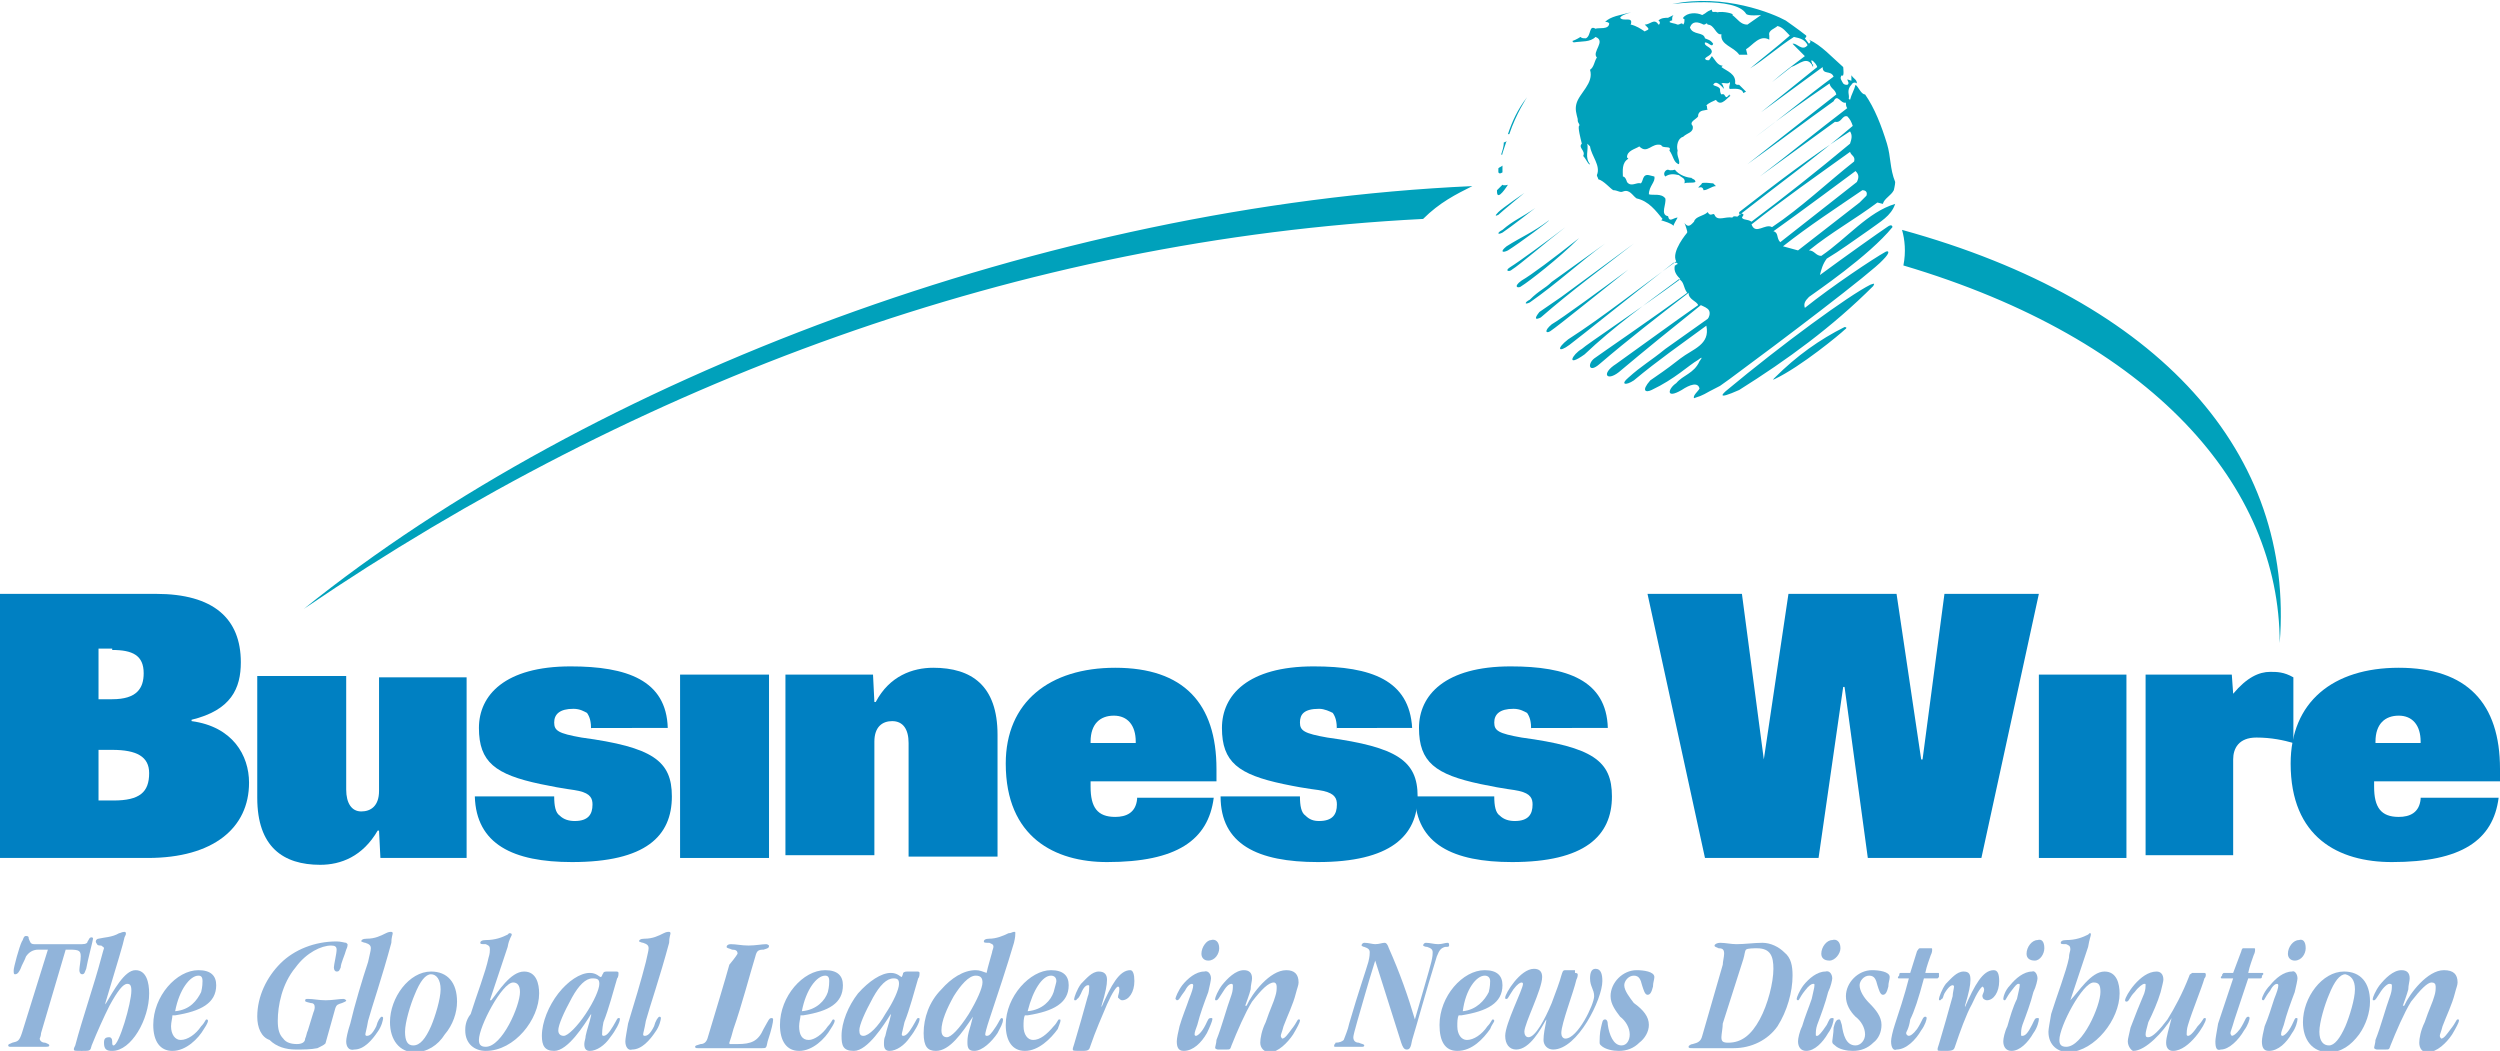 <?xml version="1.0" encoding="utf-8"?>
<!-- Generator: Adobe Illustrator 23.1.1, SVG Export Plug-In . SVG Version: 6.00 Build 0)  -->
<svg version="1.1" id="Layer_1" xmlns="http://www.w3.org/2000/svg" xmlns:xlink="http://www.w3.org/1999/xlink" x="0px" y="0px"
	 viewBox="0 0 182.7 76.8" style="enable-background:new 0 0 182.7 76.8;" xml:space="preserve">
<style type="text/css">
	.st0{fill-rule:evenodd;clip-rule:evenodd;fill:#0080C2;}
	.st1{fill-rule:evenodd;clip-rule:evenodd;fill:#00A1BB;}
	.st2{fill-rule:evenodd;clip-rule:evenodd;fill:#91B4DA;}
</style>
<g>
	<path class="st0" d="M8.2,47.5c1.5,0,2.3,0.4,2.3,1.7c0,1.1-0.5,1.9-2.3,1.9h-1v-3.7H8.2L8.2,47.5z M0,62.7h10.8
		c4.8,0,7.4-2.2,7.4-5.5c0-2-1.2-4.1-4.2-4.5v-0.1c2.9-0.7,3.6-2.3,3.6-4.2c0-3.2-2-5-6.2-5H0V62.7L0,62.7z M7.2,54.8h1
		c1.8,0,2.7,0.5,2.7,1.7c0,1.4-0.7,2-2.6,2H7.2V54.8L7.2,54.8z"/>
	<path class="st0" d="M34.1,62.7h-6.3l-0.1-2h-0.1c-1.1,1.9-2.7,2.5-4.2,2.5c-2.7,0-4.6-1.3-4.6-4.9v-8.9h6.5v8.3
		c0,1,0.4,1.6,1.1,1.6c0.7,0,1.3-0.4,1.3-1.5v-8.3h6.4V62.7L34.1,62.7z"/>
	<path class="st0" d="M43.2,53.4c0-0.7-0.1-1-0.3-1.3c-0.2-0.1-0.5-0.3-1-0.3c-1,0-1.4,0.4-1.4,1c0,0.6,0.3,0.8,2,1.1
		c5.2,0.7,6.6,1.7,6.6,4.3c0,2.9-1.9,4.8-7.3,4.8c-4.3,0-7-1.3-7.1-4.8h5.8c0,0.7,0.1,1.2,0.4,1.4c0.3,0.3,0.7,0.4,1.1,0.4
		c1,0,1.3-0.5,1.3-1.2c0-0.4-0.1-0.8-1-1c-0.4-0.1-0.9-0.1-2.8-0.5c-3.3-0.7-4.5-1.6-4.5-4.1c0-2.4,1.9-4.5,6.7-4.5
		c4.1,0,7,1,7.1,4.5H43.2L43.2,53.4z"/>
	<polygon class="st0" points="49.7,49.3 56.2,49.3 56.2,62.7 49.7,62.7 49.7,49.3 	"/>
	<path class="st0" d="M57.5,49.3h6.3l0.1,2h0.1c1-1.9,2.7-2.5,4.2-2.5c2.8,0,4.7,1.3,4.7,4.9v8.9h-6.5v-8.3c0-1-0.4-1.6-1.2-1.6
		c-0.7,0-1.3,0.4-1.3,1.5v8.3h-6.5V49.3L57.5,49.3z"/>
	<path class="st0" d="M79.7,54.3v-0.1c0-1.3,0.7-1.9,1.7-1.9c1,0,1.6,0.7,1.6,1.9v0.1H79.7L79.7,54.3z M83.1,58.4
		c-0.1,1-0.8,1.3-1.6,1.3c-1.3,0-1.8-0.7-1.8-2.2v-0.4h9.2v-0.9c0-4.8-2.4-7.4-7.4-7.4c-4.8,0-8,2.5-8,7c0,5.4,3.6,7.2,7.4,7.2
		c5.1,0,7.4-1.6,7.8-4.7H83.1L83.1,58.4z"/>
	<path class="st0" d="M97.7,53.4c0-0.7-0.1-1-0.3-1.3c-0.2-0.1-0.6-0.3-1-0.3c-1.1,0-1.4,0.4-1.4,1c0,0.6,0.3,0.8,2,1.1
		c5.1,0.7,6.6,1.7,6.6,4.3c0,2.9-2,4.8-7.3,4.8c-4.4,0-7.1-1.3-7.1-4.8H95c0,0.7,0.1,1.2,0.4,1.4c0.3,0.3,0.6,0.4,1,0.4
		c1,0,1.3-0.5,1.3-1.2c0-0.4-0.1-0.8-1-1c-0.4-0.1-1-0.1-2.9-0.5c-3.3-0.7-4.5-1.6-4.5-4.1c0-2.4,1.9-4.5,6.7-4.5c4.2,0,7,1,7.2,4.5
		H97.7L97.7,53.4z"/>
	<path class="st0" d="M111.9,53.4c0-0.7-0.1-1-0.3-1.3c-0.2-0.1-0.5-0.3-1-0.3c-1,0-1.4,0.4-1.4,1c0,0.6,0.3,0.8,2,1.1
		c5.2,0.7,6.6,1.7,6.6,4.3c0,2.9-2,4.8-7.3,4.8c-4.3,0-7-1.3-7.1-4.8h5.8c0,0.7,0.1,1.2,0.4,1.4c0.3,0.3,0.7,0.4,1.1,0.4
		c1,0,1.3-0.5,1.3-1.2c0-0.4-0.1-0.8-1-1c-0.4-0.1-0.9-0.1-2.8-0.5c-3.3-0.7-4.5-1.6-4.5-4.1c0-2.4,1.9-4.5,6.7-4.5
		c4.1,0,7,1,7.1,4.5H111.9L111.9,53.4z"/>
	<polygon class="st0" points="120.4,43.4 127.3,43.4 128.9,55.5 128.9,55.5 130.7,43.4 138.6,43.4 140.4,55.5 140.5,55.5 
		142.1,43.4 149,43.4 144.8,62.7 136.5,62.7 134.8,50.2 134.7,50.2 132.9,62.7 124.6,62.7 120.4,43.4 	"/>
	<polygon class="st0" points="149,49.3 155.4,49.3 155.4,62.7 149,62.7 149,49.3 	"/>
	<path class="st0" d="M156.8,49.3h6.3l0.1,1.4c1-1.2,1.9-1.6,2.7-1.6c0.5,0,1,0,1.7,0.4v4.8c-0.7-0.2-1.6-0.4-2.7-0.4
		c-1.3,0-1.7,0.8-1.7,1.6v7h-6.4V49.3L156.8,49.3z"/>
	<path class="st0" d="M173.6,54.3v-0.1c0-1.3,0.7-1.9,1.7-1.9c1,0,1.6,0.7,1.6,1.9v0.1H173.6L173.6,54.3z M176.9,58.4
		c-0.1,1-0.8,1.3-1.6,1.3c-1.3,0-1.8-0.7-1.8-2.2v-0.4h9.2v-0.9c0-4.8-2.4-7.4-7.4-7.4c-4.8,0-7.9,2.5-7.9,7c0,5.4,3.5,7.2,7.4,7.2
		c5.1,0,7.4-1.6,7.8-4.7H176.9L176.9,58.4z"/>
	<path class="st1" d="M134.8,24.1c-0.3,0.3-3.2,2.7-5.1,3.6c-0.2,0.1-0.1,0,0-0.1c1.6-1.6,3.3-2.8,5.1-3.7
		C134.8,23.9,135.1,23.9,134.8,24.1L134.8,24.1z M107.6,13.6c-31.1,1.4-64.4,14-85.4,30.9C46.6,27.9,74.5,17.5,104,16
		C105.2,14.8,106.4,14.2,107.6,13.6L107.6,13.6z M166.6,47c0-11.5-9.3-22.2-27.5-27.6c0.2-1,0.1-1.9-0.1-2.6
		C157.9,22,167.7,33.2,166.6,47L166.6,47z M122.4,12.4c0.3,0.4,0.9,0.6,1.3,0.6h-0.1c0.1,0.1,0.3,0.1,0.3,0.3
		c-0.2,0.1-0.6,0-0.8,0.1c0.1-0.4-0.2-0.4-0.4-0.6c-0.4-0.1-0.7-0.1-1,0.1c-0.2-0.2,0-0.5,0.2-0.5C122.1,12.5,122.4,12.4,122.4,12.4
		L122.4,12.4z M125.2,13.4L125.2,13.4l0.2,0.2c-0.3,0-0.6,0.3-0.9,0.3c0,0.1,0-0.3-0.3-0.2h-0.1l0.3-0.3h-0.1
		C124.6,13.3,125,13.4,125.2,13.4L125.2,13.4z M109.5,15.5c0.3-0.3,1.9-1.4,1.9-1.4s-1.7,1.4-1.9,1.6
		C109.3,15.8,109.2,15.8,109.5,15.5L109.5,15.5z M109.8,17c-0.4,0.2-0.4,0,0-0.2c0.8-0.7,1.4-0.9,2.4-1.6
		C112.2,15.2,110.4,16.6,109.8,17L109.8,17z M110.2,18.3c-0.4,0.2-0.6,0.1-0.1-0.3c1.1-0.7,1.9-1,3.1-1.9
		C113.3,16.1,111,17.8,110.2,18.3L110.2,18.3z M111.2,20.9c-0.2,0.2-0.7,0.1,0-0.4c0.7-0.4,2.3-1.6,4.2-3.1
		C113.9,18.9,111.7,20.6,111.2,20.9L111.2,20.9z M110.5,19.7c-0.2,0.2-0.6,0.1-0.1-0.2c0.5-0.3,2.7-1.9,4-2.9
		C113.1,17.6,111,19.4,110.5,19.7L110.5,19.7z M111.8,22.1c-0.4,0.2-0.4,0,0-0.2c0.7-0.7,1.1-0.8,1.6-1.3l3.9-2.8
		C115.4,19.2,113.8,20.7,111.8,22.1L111.8,22.1z M112.6,23.2c-0.4,0.2-0.5,0.1-0.1-0.4c0.6-0.4,1-0.7,1.6-1.1l5.3-3.9
		C117.1,19.6,114.9,21.2,112.6,23.2L112.6,23.2z M136.9,20.9c-3,3-6.3,5.4-9.8,7.6c-1.8,0.8-1.1,0.2-1,0.1c4.2-3.5,9-7,10.6-7.8
		C137,20.7,137,20.7,136.9,20.9L136.9,20.9z M117,13.1L117,13.1C117,13.2,117,13.2,117,13.1L117,13.1z M126.3,6.9L126.3,6.9
		C126.3,6.8,126.3,6.8,126.3,6.9L126.3,6.9z M119,11.6L119,11.6C119,11.6,119,11.6,119,11.6L119,11.6L119,11.6z M113.4,23.7
		c0.7-0.4,3.7-2.6,5.6-4c-1.9,1.5-5.1,4.1-5.7,4.5C113,24.4,112.8,24.2,113.4,23.7L113.4,23.7z M117.3,1.7L117.3,1.7L117.3,1.7
		L117.3,1.7L117.3,1.7z M133.5,18.9c-0.3,0.4-0.4,0.8-0.5,1.2c1.9-1.4,4.3-3.1,4.9-3.5c0.4-0.3,0.4,0,0.4,0
		c-1.7,2.1-5.7,4.8-6.1,5.1c-0.3,0.3-0.4,0.5-0.3,0.8c2-1.6,5-3.6,5.9-4.1c0.2-0.1,0.4,0-0.2,0.6c-0.8,0.9-7.4,5.9-11.2,8.7
		l-0.7,0.5c-1.4,0.7-1,0.6-1.9,0.9c-0.1-0.2,0.3-0.5,0.4-0.7c-0.1-0.5-0.7-0.3-1.3,0.1c-1.2,0.7-1-0.1-0.4-0.5
		c0.5-0.6,1.3-0.7,1.7-1.6c0,0,0.4-0.5-0.1-0.1c-0.7,0.4-1.7,1.4-3.4,2.2c-0.4,0.2-0.8,0.1-0.1-0.7c1.6-1.1,1.4-1,2.2-1.6
		c0.9-0.7,2.2-1,1.9-2.4c-1.9,1.4-3.5,2.5-5.3,4c-0.6,0.4-1,0.3-0.4-0.2c1-0.9,1.6-1.2,2.7-2.1l3.1-2.2c0.1-0.1,0.2-0.4,0.1-0.6
		c-0.1-0.2-0.4-0.3-0.6-0.4c-2,1.6-4.1,3.3-6,4.9c-0.9,0.7-1.3,0.1-0.2-0.6c2.1-1.5,4-2.9,6-4.3c-0.1-0.3-0.7-0.4-0.7-0.9
		c-2.2,1.7-4.4,3.4-6.5,5.2c-0.8,0.7-0.9,0-0.4-0.4c0.4-0.3,4.5-3.1,6.8-4.8c-0.3-0.4-0.2-0.8-0.6-1c-2.3,1.7-4.8,3.5-6.9,5.5
		c-1.4,1-0.9,0-0.2-0.4c0.3-0.3,4.5-3.1,7.2-5.1c-0.3-0.3-0.5-0.6-0.4-1c0.1,0,0.1-0.1,0.2-0.1c0-0.1-0.1-0.1-0.1-0.1h-0.2
		c-2.7,2.1-6.8,5.4-7.6,6c-0.8,0.6-1,0.3-0.1-0.4c2.5-1.6,5.4-3.9,7.9-5.7c-0.4-0.7,0.8-2.1,0.8-2.1v-0.1c0,0-0.1-0.4-0.2-0.6
		c0.3,0.4,0.5,0.1,0.7-0.1c0.1-0.4,0.7-0.4,1-0.7c0.2,0.4,0.4,0,0.5,0.2c0.2,0.5,0.8,0.1,1.3,0.2c0.1-0.2,0.4,0,0.4-0.1
		c2.8-2.2,5.7-4.3,8.4-6.6c-0.1-0.3-0.2-0.5-0.4-0.7c-0.4-0.1-0.4,0.5-0.9,0.4c-1.8,1.3-3.7,2.7-5.5,4c2.1-1.6,4.3-3.4,6.4-5
		c-0.1-0.1-0.1-0.3-0.1-0.4c-0.4,0.1-0.6-0.7-0.9-0.1c-2.1,1.5-4.2,3.1-6.3,4.6l6.5-5.1c-0.1-0.4-0.4-0.4-0.5-0.8
		c-1.9,1.3-3.6,2.5-5.4,3.9c1.9-1.4,3.8-3,5.7-4.4c-0.2-0.5-0.8-0.1-0.8-0.7l-4.5,3.3l4.1-3.3c0-0.1-0.2-0.4-0.4-0.5
		c-0.1,0.1,0.1,0.2,0,0.3h0.1v0.2c-0.4-0.9-1-0.2-1.6,0l-1.4,1.1c0.8-0.7,1.6-1.3,2.4-1.9L131,3.2c0.3-0.1,0.7,0.6,1.1,0.1
		c-0.2-0.4-0.5-0.5-1-0.6C130,3.4,129,4.3,127.9,5c0.7-0.6,2-1.6,2.9-2.4c-0.3-0.3-0.5-0.6-0.9-0.7c-0.2,0.2-0.7,0.3-0.6,0.7v0.3
		c-0.7-0.4-1.2,0.4-1.7,0.7l0.1,0.4c-0.1,0-0.6,0-0.6,0c-0.4-0.6-1.4-0.7-1.3-1.5c-0.4,0.1-0.5-0.7-1-0.7c-0.1-0.2-0.1,0-0.3,0
		c-0.4-0.2-0.8-0.3-1,0.2c0.2,0.6,1,0.3,1.1,0.8c0.2,0.1,0.4,0.1,0.6,0.4c-0.1,0.3-0.3-0.1-0.6-0.1c-0.1,0.3,0.5,0.3,0.5,0.7
		c-0.1,0.3-0.4,0.3-0.5,0.5c0.1,0.1,0.1,0.1,0.3,0.1l0.2-0.3c0.2,0.2,0.4,0.7,0.8,0.7l-0.1,0.1c0.4,0.3,1.1,0.5,1,1.2
		c0.1,0.1,0.1,0.1,0.3,0.1l0.5,0.5l-0.2,0.1c-0.1-0.4-0.7-0.3-1-0.3c-0.1-0.2,0.1-0.4,0-0.5c-0.1,0.2-0.4,0-0.6,0.1l0.1,0.1L126,6.5
		c-0.2-0.2-0.6-0.7-0.8-0.3c0.1,0.1,0.4,0.1,0.5,0.3c0,0.1,0,0.3,0.1,0.4c0.3-0.1,0.2,0.2,0.4,0.2l0.2-0.2c0,0.1,0,0.1,0.1,0.1
		c-0.2,0-0.7,0.9-1.1,0.3c-0.2,0.1-0.5,0.2-0.7,0.4c0.1,0.1,0,0.2,0.1,0.3c-0.2,0.1-0.6,0-0.7,0.4v0.1c-0.1,0.2-0.7,0.4-0.4,0.7
		c0.1,0.5-0.4,0.5-0.7,0.8c-0.4,0.1-0.5,0.7-0.4,1c-0.1,0.4,0.2,0.7,0.1,1c-0.4-0.1-0.4-0.6-0.7-1c0.2-0.4-0.5-0.1-0.6-0.4
		c-0.7-0.2-1,0.7-1.6,0.1c-0.3,0.2-0.9,0.3-0.9,0.8l0.1,0.1c-0.5,0.3-0.4,0.9-0.4,1.3c0.2,0,0.3,0.4,0.3,0.4c0.3,0.4,0.7,0,1,0.1
		c0.2-0.1,0.1-0.7,0.6-0.6l0.4,0.1c0.1,0.4-0.4,0.7-0.4,1.3c0.3,0.1,0.9-0.1,1.2,0.3c0.1,0.4-0.4,1.2,0.2,1.3
		c0.1,0.5,0.4,0.1,0.7,0.1c-0.1,0.2-0.3,0.5-0.3,0.6c-0.2-0.2-0.6-0.3-0.9-0.4l0.1-0.1c-0.5-0.6-1-1.3-1.9-1.5
		c-0.3-0.2-0.5-0.7-1-0.5c-0.2,0.1-0.4-0.1-0.7-0.1c-0.2-0.1-0.7-0.7-1.1-0.8c0-0.1-0.1-0.2-0.1-0.3c0.3-0.7-0.4-1.4-0.5-2.1
		l-0.2-0.2c0.1,0.5-0.2,1,0.2,1.5c-0.1,0.1-0.3-0.4-0.5-0.6c0.2-0.4-0.4-0.6-0.1-0.9c-0.1-0.4-0.3-1.2-0.2-1.3
		c0.1-0.1-0.1-0.2-0.1-0.4V8.7c-0.1-0.4-0.2-0.7-0.1-1.1c0.2-0.8,1.3-1.5,1-2.5c0.3-0.2,0.3-0.6,0.5-0.9c-0.4-0.4,0.7-1.2-0.1-1.5
		c-0.4,0.4-1,0.3-1.6,0.4l-0.1-0.1c0.3-0.1,0.6-0.3,0.6-0.3c0.1,0.1,0.2,0.1,0.4,0.1c0.4-0.2,0.2-1,0.7-0.7V2.1c0.2-0.1,1,0.1,1-0.4
		c-0.1-0.1-0.2-0.1-0.3-0.1c0.4-0.4,1.1-0.5,1.9-0.7c-0.3,0.1-0.7,0.2-0.8,0.4c0.2,0.3,0.9-0.1,0.8,0.4c0,0.1-0.1,0.1,0,0.1
		c0.4,0.1,0.7,0.3,1,0.5c0.1-0.1,0.4-0.1,0.2-0.3l-0.2-0.2c0.4,0,0.7-0.5,1,0c0.1,0,0.1-0.1,0.1-0.2l-0.1-0.1
		c0.2-0.2,0.5-0.2,0.7-0.2l0.4-0.2c-0.1,0.1-0.1,0.2-0.1,0.4c-0.1,0-0.1,0-0.2,0.1c0.1,0.1,0.4,0.1,0.6,0.2c0.2,0,0.3-0.2,0.4,0
		c0.1-0.1,0.1-0.2,0.1-0.4c-0.1,0-0.1-0.1-0.1-0.1c0.3-0.4,1-0.4,1.4-0.2c0.4-0.2,0.2-0.2,0.7-0.4c0,0.3,0.2,0.1,0.4,0.2
		c0.4-0.1,1.3,0.1,1.1,0.2c0.4,0.3,0.6,0.7,1.1,0.7l1-0.7c0,0-1,0.1-1.1-0.1c-0.8-1.3-5.4-0.7-5.4-0.7c3.8-0.8,7.4,0.7,8.3,1.2
		c0,0,1,0.7,1.5,1.1v0.1l-0.1,0.1l0.3,0.4c0.1-0.1,0.1-0.1,0.1-0.2l-0.1-0.1c0.9,0.4,1.7,1.3,2.5,2c0,0,0.1,0.8-0.1,0.6
		c-0.2,0.2,0,0.4,0.1,0.6c0.1,0.1,0.2,0.1,0.3,0.1c0.2-0.1,0-0.3,0-0.4l0.3,0.1V5.5c0.2,0.3,0.4,0.3,0.4,0.6
		c-0.1-0.1-0.3-0.1-0.4,0.1c-0.4,0.4-0.1,0.8-0.2,1l0.1,0.1c0.1-0.4,0.3-0.7,0.4-1.1c0.2,0.1,0.4,0.7,0.7,0.7c0.7,1,1.2,2.3,1.6,3.6
		c0.3,1,0.2,1.8,0.6,2.8c0,0.2-0.1,0.6-0.1,0.6c-0.2,0.4-0.7,0.6-0.8,1l-0.4-0.1c-1.6,1.2-3.4,2.2-5,3.5c0.4,0,0.5,0.4,0.9,0.4
		c1.9-1.3,3.4-3.2,5.4-3.8c-0.3,0.9-1.1,1.3-1.9,1.9C135.3,17.7,134.5,18.3,133.5,18.9L133.5,18.9z M128,16.2
		c2.4-1.8,4.8-3.7,7.2-5.7c0.1-0.3,0.2-0.6,0-0.9c-2.8,1.8-5.4,3.8-8.1,5.9v0.1c0,0.1,0.1,0.1,0.1,0.1c0-0.1,0.1-0.1,0.1-0.1
		c0.2,0.1,0.1,0.1,0,0.3C127.4,16.1,127.7,16,128,16.2L128,16.2z M129.5,16.6c2.1-1.4,4.1-3.3,6-4.8c0.1-0.4-0.2-0.4-0.3-0.7
		c-2.5,1.8-4.8,3.4-7.2,5.3C128.3,17.2,129,16.3,129.5,16.6L129.5,16.6z M130.1,17.7l5.6-4.4c0.2-0.4,0.1-0.6-0.1-0.8
		c0,0-4.3,3.2-6,4.4C130,17,129.8,17.4,130.1,17.7L130.1,17.7z M135.9,14.8l0.5-0.5c0.1-0.3-0.1-0.4-0.3-0.4
		c-1.9,1.3-3.9,2.6-5.8,4.1l1.1,0.3L135.9,14.8L135.9,14.8z M119.3,1.7C119.3,1.7,119.3,1.7,119.3,1.7
		C119.3,1.7,119.3,1.7,119.3,1.7L119.3,1.7L119.3,1.7z M119.3,1.7C119.3,1.7,119.3,1.7,119.3,1.7L119.3,1.7L119.3,1.7z M109.8,12.1
		c-0.1,0.1-0.2,0.1-0.3,0.2c0,0.1,0,0.2,0,0.3c0.1,0.1,0.1,0.1,0.3,0c0-0.1,0-0.1,0-0.2C109.8,12.3,109.8,12.2,109.8,12.1
		L109.8,12.1z M109.7,11.3c0.1,0,0.1,0,0.1-0.1c0.1-0.3,0.2-0.6,0.3-0.9c-0.1,0.1-0.1,0.1-0.2,0.1C109.9,10.7,109.8,11,109.7,11.3
		L109.7,11.3z M109.8,13.5c-0.1,0.1-0.3,0.3-0.4,0.4c0,0.1,0,0.1,0,0.1c0,0.8,0.8-0.5,0.8-0.5S109.9,13.6,109.8,13.5L109.8,13.5z
		 M110.2,9.8c0.1,0,0.1,0,0.1,0c0.5-1.5,1.3-2.7,1.3-2.7C110.9,8,110.5,8.9,110.2,9.8L110.2,9.8z"/>
	<path class="st2" d="M3.5,69.4H2.8c-0.4,0-0.7,0.2-0.9,0.5c-0.1,0.3-0.3,0.6-0.4,0.9c-0.1,0.2-0.2,0.4-0.4,0.4
		C1,71.2,1,71.1,1,70.9c0-0.2,0.4-1.7,0.6-2.1c0.1-0.1,0.1-0.4,0.3-0.4c0.2,0,0.2,0.1,0.2,0.2C2.2,68.8,2.2,69,2.5,69H6
		c0.3,0,0.4-0.1,0.4-0.2c0.1-0.1,0.1-0.3,0.3-0.3c0.1,0,0.1,0.1,0.1,0.1c0,0.1-0.4,1.6-0.5,2.2c-0.1,0.2-0.1,0.4-0.3,0.4
		c-0.1,0-0.2-0.1-0.2-0.3c0-0.2,0.1-0.7,0.1-1c0-0.4-0.1-0.5-0.8-0.5H4.8L3,75.5c0,0.2-0.1,0.4-0.1,0.4c0,0.1,0.1,0.3,0.4,0.3
		c0.2,0.1,0.3,0.1,0.3,0.2c0,0.1-0.1,0.1-0.4,0.1c-0.4,0-0.7,0-1.3,0c-0.4,0-0.8,0-1.1,0c-0.1,0-0.2,0-0.2-0.1
		c0-0.1,0.1-0.1,0.3-0.2c0.4-0.1,0.5-0.1,0.7-0.7L3.5,69.4L3.5,69.4z"/>
	<path class="st2" d="M10.9,72.6c0,1.9-1.3,4.2-2.7,4.2c-0.4,0-0.6-0.1-0.6-0.6c0-0.3,0.1-0.4,0.4-0.4c0.1,0,0.2,0.1,0.2,0.3
		c0,0.2,0,0.3,0.1,0.3c0.4,0,1.3-3.1,1.3-4c0-0.4-0.1-0.5-0.3-0.5c-0.3,0-0.7,0.5-1.3,1.6c-0.4,0.8-0.9,1.9-1.3,2.9
		c-0.1,0.4-0.1,0.4-0.7,0.4c-0.5,0-0.6,0-0.6-0.1c0-0.1,0-0.1,0.1-0.3C6,74.5,6.9,71.9,7.4,70c0.1-0.4,0.2-0.7,0.2-0.7
		c0-0.1-0.1-0.1-0.2-0.2c-0.1,0-0.3,0-0.3-0.1C7,68.9,7,68.8,7,68.8c0-0.1,0.1-0.2,0.2-0.2c0.4-0.1,1-0.1,1.5-0.4
		c0.1,0,0.2-0.1,0.4-0.1c0.1,0,0.1,0.1,0.1,0.1c0,0.1,0,0.1-0.1,0.3c-0.1,0.5-0.5,1.8-1.4,4.8v0.1c0.6-1,1.4-2.5,2.2-2.5
		S10.9,71.8,10.9,72.6L10.9,72.6L10.9,72.6z"/>
	<path class="st2" d="M14.5,71.3c0.2,0,0.3,0.1,0.3,0.4c0,0.1,0,0.4-0.1,0.8c-0.3,0.6-0.8,1.3-1.9,1.4
		C13.1,72.3,13.9,71.3,14.5,71.3L14.5,71.3L14.5,71.3z M15.8,72c0-0.7-0.4-1.1-1.3-1.1c-1.6,0-3.3,1.9-3.3,4c0,1.2,0.5,1.9,1.4,1.9
		c1,0,1.9-0.9,2.3-1.6c0.2-0.3,0.3-0.5,0.3-0.6c0-0.1-0.1-0.1-0.1-0.1c-0.1,0-0.1,0.2-0.4,0.5c-0.4,0.6-1,1-1.5,1
		c-0.4,0-0.7-0.4-0.7-1c0-0.3,0.1-0.6,0.1-0.8c0,0,0.1,0,0.2,0C14.7,73.9,15.8,73.3,15.8,72L15.8,72L15.8,72z"/>
	<path class="st2" d="M18.8,74.3c0-1.5,0.7-2.9,1.7-3.9c1-1,2.5-1.6,4.1-1.6c0.3,0,0.6,0.1,0.7,0.1c0.1,0.1,0.1,0.1,0.1,0.1
		c0,0.1,0,0.2-0.1,0.4c-0.1,0.4-0.4,1-0.4,1.3c-0.1,0.2-0.1,0.3-0.3,0.3c-0.1,0-0.2-0.1-0.2-0.3c0-0.2,0.2-1,0.2-1.3
		c0-0.2-0.1-0.3-0.4-0.3c-0.7,0-1.8,0.5-2.6,1.6c-1,1.2-1.3,2.8-1.3,3.9c0,0.6,0.1,1,0.4,1.3c0.2,0.3,0.6,0.4,1,0.4
		c0.3,0,0.6-0.1,0.6-0.4c0.1-0.2,0.1-0.4,0.2-0.6l0.4-1.3c0.1-0.2,0.1-0.4,0.1-0.4c0-0.2-0.1-0.3-0.3-0.3c-0.4-0.1-0.4-0.1-0.4-0.2
		c0-0.1,0.1-0.1,0.2-0.1c0.4,0,0.8,0.1,1.3,0.1c0.5,0,1-0.1,1.3-0.1c0.1,0,0.2,0.1,0.2,0.1c0,0.1-0.1,0.1-0.3,0.2
		c-0.3,0.1-0.4,0.1-0.5,0.4l-0.7,2.5c0,0.1-0.2,0.2-0.6,0.4c-0.5,0.1-1,0.1-1.6,0.1c-0.7,0-1.4-0.2-1.9-0.7
		C19.1,75.8,18.8,75.1,18.8,74.3L18.8,74.3L18.8,74.3z"/>
	<path class="st2" d="M25.3,76.1c0-0.2,0.1-0.7,0.3-1.3c0.3-1.3,0.9-3.3,1.3-4.5c0.1-0.5,0.2-0.8,0.2-1c0-0.2-0.1-0.3-0.4-0.4
		c-0.1,0-0.3-0.1-0.3-0.1c0-0.1,0.1-0.2,0.4-0.2c0.6,0,1-0.2,1.4-0.4c0.2-0.1,0.3-0.1,0.4-0.1c0.1,0,0.1,0.1,0.1,0.1
		c0,0.1-0.1,0.3-0.1,0.7c-0.7,2.6-1.4,4.6-1.7,5.7c-0.1,0.6-0.2,0.9-0.2,1c0,0.1,0.1,0.1,0.1,0.1c0.2,0,0.4-0.1,0.7-0.7
		c0.1-0.4,0.3-0.7,0.4-0.7c0.1,0,0.1,0.1,0.1,0.1c0,0.1-0.1,0.6-0.4,1c-0.4,0.6-1,1.3-1.7,1.3C25.5,76.8,25.3,76.5,25.3,76.1
		L25.3,76.1L25.3,76.1z"/>
	<path class="st2" d="M32.2,72.3c0,0.7-0.4,2-0.7,2.7c-0.4,0.9-0.8,1.4-1.3,1.4c-0.4,0-0.6-0.3-0.6-1c0-0.7,0.4-2,0.7-2.7
		c0.4-1,0.8-1.5,1.2-1.5S32.2,71.6,32.2,72.3L32.2,72.3L32.2,72.3z M33.4,73.2c0-1.4-0.7-2.2-1.9-2.2c-1.6,0-3,1.9-3,3.7
		c0,1.3,0.7,2.2,1.8,2.2c0.9,0,1.7-0.5,2.2-1.3C33.1,74.9,33.4,74,33.4,73.2L33.4,73.2L33.4,73.2z"/>
	<path class="st2" d="M38,72.5c0,1-1.3,4-2.5,4c-0.4,0-0.5-0.2-0.5-0.5c0-1,1.7-4.2,2.5-4.2C37.8,71.8,38,72,38,72.5L38,72.5
		L38,72.5z M39.4,72.6c0-0.7-0.2-1.6-1.1-1.6c-1,0-1.9,1.5-2.4,2.1h-0.1l1.3-3.9c0.1-0.6,0.3-0.8,0.3-0.9c0-0.1-0.1-0.1-0.2-0.1
		c0,0-0.1,0.1-0.1,0.1c-0.4,0.2-0.9,0.4-1.6,0.4c-0.3,0-0.4,0.1-0.4,0.2c0,0.1,0.1,0.1,0.4,0.1c0.2,0.1,0.3,0.1,0.3,0.4
		c0,0.1,0,0.3-0.1,0.6c-0.2,1-0.9,2.8-1.3,4.1C34,74.6,34,75.1,34,75.3c0,1,0.7,1.5,1.5,1.5C37.6,76.8,39.4,74.5,39.4,72.6
		L39.4,72.6L39.4,72.6z"/>
	<path class="st2" d="M43.8,71.9c0,0.4-0.4,1.3-1,2.2c-0.6,0.9-1.3,1.6-1.6,1.6c-0.2,0-0.4-0.1-0.4-0.4c0-0.4,0.4-1.3,1-2.4
		c0.5-0.9,1-1.4,1.5-1.4C43.7,71.5,43.8,71.6,43.8,71.9L43.8,71.9L43.8,71.9z M39.6,75.7c0,0.7,0.2,1.1,0.9,1.1c1,0,2.2-1.9,2.7-2.7
		v0.1c-0.1,0.5-0.3,1-0.4,1.5c0,0.2-0.1,0.4-0.1,0.6c0,0.3,0.1,0.5,0.4,0.5c0.5,0,1.1-0.4,1.5-1c0.4-0.5,0.7-1.1,0.7-1.3
		c0-0.1,0-0.1-0.1-0.1c-0.1,0-0.1,0.1-0.4,0.6c-0.3,0.5-0.5,0.7-0.7,0.7c-0.1,0-0.1-0.1-0.1-0.1c0-0.1,0-0.4,0.1-0.9
		c0.4-1,0.7-2.2,1-3.2c0.1-0.1,0.1-0.3,0.1-0.4c0-0.1-0.1-0.1-0.2-0.1s-0.4,0-0.6,0c-0.1,0-0.3,0-0.3,0.1c-0.1,0.1-0.1,0.3-0.2,0.3
		c-0.1,0-0.3-0.3-0.8-0.3c-0.7,0-1.6,0.6-2.3,1.5C40.1,73.5,39.6,74.7,39.6,75.7L39.6,75.7L39.6,75.7z"/>
	<path class="st2" d="M45.7,76.1c0-0.2,0.1-0.7,0.2-1.3c0.4-1.3,1-3.3,1.3-4.5c0.1-0.5,0.2-0.8,0.2-1c0-0.2-0.1-0.3-0.4-0.4
		c-0.1,0-0.3-0.1-0.3-0.1c0-0.1,0.1-0.2,0.4-0.2c0.6,0,1-0.2,1.4-0.4c0.2-0.1,0.3-0.1,0.4-0.1c0.1,0,0.1,0.1,0.1,0.1
		c0,0.1-0.1,0.3-0.1,0.7c-0.7,2.6-1.4,4.6-1.7,5.7c-0.1,0.6-0.2,0.9-0.2,1c0,0.1,0.1,0.1,0.1,0.1c0.2,0,0.4-0.1,0.7-0.7
		c0.1-0.4,0.3-0.7,0.4-0.7c0.1,0,0.1,0.1,0.1,0.1c0,0.1-0.1,0.6-0.4,1c-0.4,0.6-1,1.3-1.7,1.3C45.9,76.8,45.7,76.5,45.7,76.1
		L45.7,76.1L45.7,76.1z"/>
	<path class="st2" d="M53.9,69.7c0-0.2-0.1-0.3-0.4-0.3c-0.2-0.1-0.4-0.1-0.4-0.2c0-0.1,0.1-0.2,0.3-0.2c0.4,0,0.8,0.1,1.3,0.1
		c0.5,0,1-0.1,1.3-0.1c0.1,0,0.2,0.1,0.2,0.1c0,0.2-0.1,0.2-0.4,0.3c-0.4,0-0.5,0.1-0.6,0.5c-0.4,1.3-1,3.6-1.6,5.3
		c-0.1,0.4-0.2,0.7-0.3,1c0,0.1,0,0.1,0.1,0.1c0.1,0,0.3,0,0.5,0c1,0,1.5-0.2,1.9-1.1c0.4-0.7,0.4-0.8,0.6-0.8
		c0.1,0,0.1,0.1,0.1,0.1c0,0.2-0.1,0.7-0.4,1.6c-0.1,0.5-0.1,0.5-0.4,0.5c-0.3,0-0.7,0-2.8,0c-0.9,0-1.4,0-1.9,0
		c-0.1,0-0.2,0-0.2-0.1c0-0.1,0.1-0.1,0.4-0.2c0.2,0,0.4-0.1,0.5-0.4c0.6-2,1.3-4.3,1.6-5.4C53.8,69.9,53.9,69.7,53.9,69.7
		L53.9,69.7L53.9,69.7z"/>
	<path class="st2" d="M60.3,71.3c0.2,0,0.3,0.1,0.3,0.4c0,0.1,0,0.4-0.1,0.8c-0.2,0.6-0.8,1.3-1.9,1.4
		C58.9,72.3,59.7,71.3,60.3,71.3L60.3,71.3L60.3,71.3z M61.6,72c0-0.7-0.4-1.1-1.3-1.1c-1.6,0-3.3,1.9-3.3,4c0,1.2,0.5,1.9,1.4,1.9
		c1,0,1.9-0.9,2.3-1.6c0.2-0.3,0.3-0.5,0.3-0.6c0-0.1-0.1-0.1-0.1-0.1c-0.1,0-0.1,0.2-0.4,0.5c-0.4,0.6-1,1-1.4,1
		c-0.5,0-0.7-0.4-0.7-1c0-0.3,0.1-0.6,0.1-0.8c0.1,0,0.1,0,0.2,0C60.6,73.9,61.6,73.3,61.6,72L61.6,72L61.6,72z"/>
	<path class="st2" d="M65.7,71.9c0,0.4-0.4,1.3-1,2.2c-0.5,0.9-1.2,1.6-1.6,1.6c-0.2,0-0.3-0.1-0.3-0.4c0-0.4,0.4-1.3,1-2.4
		c0.5-0.9,1-1.4,1.5-1.4C65.6,71.5,65.7,71.6,65.7,71.9L65.7,71.9L65.7,71.9z M61.5,75.7c0,0.7,0.1,1.1,0.9,1.1c1,0,2.2-1.9,2.7-2.7
		v0.1c-0.1,0.5-0.3,1-0.4,1.5c-0.1,0.2-0.1,0.4-0.1,0.6c0,0.3,0.1,0.5,0.4,0.5c0.5,0,1.1-0.4,1.5-1c0.4-0.5,0.7-1.1,0.7-1.3
		c0-0.1,0-0.1-0.1-0.1c-0.1,0-0.1,0.1-0.4,0.6c-0.3,0.5-0.5,0.7-0.7,0.7c-0.1,0-0.1-0.1-0.1-0.1c0-0.1,0.1-0.4,0.2-0.9
		c0.4-1,0.7-2.2,1-3.2c0.1-0.1,0.1-0.3,0.1-0.4c0-0.1-0.1-0.1-0.2-0.1c-0.2,0-0.4,0-0.6,0c-0.2,0-0.3,0-0.4,0.1
		c0,0.1-0.1,0.3-0.1,0.3c-0.1,0-0.3-0.3-0.8-0.3c-0.7,0-1.6,0.6-2.4,1.5C62,73.5,61.5,74.7,61.5,75.7L61.5,75.7L61.5,75.7z"/>
	<path class="st2" d="M71.8,71.8c0,0.4-0.4,1.3-1,2.3c-0.7,1.1-1.3,1.7-1.6,1.7c-0.2,0-0.4-0.1-0.4-0.5c0-0.7,0.4-1.6,0.9-2.5
		c0.5-0.8,1.1-1.5,1.6-1.5C71.7,71.3,71.8,71.5,71.8,71.8L71.8,71.8L71.8,71.8z M67.5,75.5c0,1,0.3,1.3,0.9,1.3c1,0,1.9-1.3,2.7-2.5
		l0,0c-0.1,0.4-0.2,0.8-0.3,1.1c-0.1,0.4-0.1,0.6-0.1,0.8c0,0.4,0.1,0.6,0.5,0.6c0.6,0,1.3-0.7,1.7-1.3c0.2-0.4,0.4-0.7,0.4-1
		c0-0.1-0.1-0.1-0.1-0.1c-0.1,0-0.2,0.3-0.4,0.6c-0.4,0.6-0.5,0.7-0.7,0.7c-0.1,0-0.1-0.1-0.1-0.1c0-0.1,0.1-0.5,0.3-1.1
		c0.6-1.8,1.3-3.9,1.8-5.6c0.1-0.4,0.1-0.6,0.1-0.7c0-0.1,0-0.1-0.1-0.1c-0.1,0-0.2,0.1-0.4,0.1c-0.4,0.2-0.9,0.4-1.4,0.4
		c-0.3,0-0.4,0.1-0.4,0.2c0,0.1,0.1,0.1,0.4,0.1c0.2,0.1,0.3,0.1,0.3,0.3c0,0.1-0.1,0.3-0.1,0.4c-0.1,0.4-0.3,1-0.4,1.5
		c-0.3-0.1-0.5-0.2-0.8-0.2c-0.9,0-1.8,0.6-2.5,1.4C67.9,73.2,67.5,74.4,67.5,75.5L67.5,75.5L67.5,75.5z"/>
	<path class="st2" d="M76.8,71.3c0.2,0,0.4,0.1,0.4,0.4c0,0.1-0.1,0.4-0.2,0.8c-0.2,0.6-0.8,1.3-1.9,1.4
		C75.5,72.3,76.2,71.3,76.8,71.3L76.8,71.3L76.8,71.3z M78.1,72c0-0.7-0.4-1.1-1.3-1.1c-1.5,0-3.3,1.9-3.3,4c0,1.2,0.5,1.9,1.4,1.9
		c1,0,1.9-0.9,2.4-1.6c0.1-0.3,0.2-0.5,0.2-0.6c0-0.1,0-0.1-0.1-0.1c-0.1,0-0.1,0.2-0.4,0.5c-0.5,0.6-1,1-1.5,1
		c-0.4,0-0.7-0.4-0.7-1c0-0.3,0-0.6,0.1-0.8c0.1,0,0.1,0,0.2,0C77,73.9,78.1,73.3,78.1,72L78.1,72L78.1,72z"/>
	<path class="st2" d="M82.9,71.7c0,0.8-0.4,1.4-0.9,1.4c-0.1,0-0.2-0.1-0.3-0.2c0-0.2,0.1-0.3,0.1-0.6c0-0.1,0-0.2-0.1-0.2
		c-0.1,0-0.4,0.4-0.8,1.3c-0.3,0.7-0.9,2.1-1.2,3c-0.1,0.3-0.1,0.4-0.6,0.4c-0.6,0-0.7,0-0.7-0.1c0-0.1,0-0.1,0.1-0.4
		c0.3-1,0.7-2.4,1-3.5c0.1-0.2,0.1-0.6,0.1-0.7c0-0.1,0-0.1-0.1-0.1c-0.1,0-0.3,0.1-0.5,0.6c-0.1,0.2-0.2,0.4-0.3,0.4
		c0,0.1-0.1,0.1-0.1,0.1c-0.1,0-0.1,0-0.1-0.1c0-0.1,0.2-0.7,0.5-1.1c0.4-0.4,0.8-0.9,1.3-0.9c0.4,0,0.6,0.2,0.6,0.6
		c0,0.4-0.1,0.9-0.4,1.9v0.1c0.7-1.6,1.3-2.7,2.1-2.7C82.8,70.9,82.9,71.2,82.9,71.7L82.9,71.7L82.9,71.7z"/>
	<path class="st2" d="M89.1,69.3c0,0.4-0.3,0.9-0.8,0.9c-0.3,0-0.5-0.2-0.5-0.5c0-0.5,0.4-1,0.7-1C88.8,68.6,89.1,68.8,89.1,69.3
		L89.1,69.3L89.1,69.3z M88.5,71.5c0,0.1-0.1,0.6-0.2,1c-0.3,0.8-0.6,1.6-0.8,2.4c-0.1,0.3-0.2,0.5-0.2,0.7c0,0.1,0.1,0.1,0.1,0.1
		c0.1,0,0.4-0.2,0.7-0.8c0.2-0.4,0.2-0.5,0.4-0.5c0.1,0,0.1,0,0.1,0.1c0,0.1-0.2,0.6-0.4,1c-0.4,0.7-1,1.3-1.7,1.3
		c-0.4,0-0.5-0.3-0.5-0.7c0-0.2,0.1-0.7,0.2-1.1c0.2-0.7,0.5-1.4,0.7-2c0.2-0.5,0.3-0.8,0.3-1c0-0.1-0.1-0.1-0.1-0.1
		c-0.1,0-0.3,0.1-0.5,0.5c-0.4,0.5-0.4,0.7-0.6,0.7c0,0-0.1-0.1-0.1-0.1c0-0.1,0.2-0.6,0.5-1c0.4-0.5,1-1,1.6-1
		C88.3,70.9,88.5,71.2,88.5,71.5L88.5,71.5L88.5,71.5z"/>
	<path class="st2" d="M94.9,71.8c0,0.2-0.1,0.4-0.2,0.8c-0.2,0.8-0.6,1.6-0.9,2.4c-0.1,0.4-0.2,0.6-0.2,0.7c0,0.1,0.1,0.2,0.1,0.2
		c0.2,0,0.4-0.3,0.7-0.7c0.4-0.5,0.4-0.7,0.5-0.7c0.1,0,0.1,0,0.1,0.1c0,0.1-0.2,0.5-0.5,1c-0.4,0.6-1.1,1.3-1.7,1.3
		c-0.4,0-0.7-0.3-0.7-0.7c0-0.3,0.1-0.9,0.4-1.5c0.3-0.9,0.6-1.5,0.7-1.9c0.1-0.3,0.1-0.5,0.1-0.7c0-0.2-0.1-0.3-0.2-0.3
		c-0.4,0-0.9,0.5-1.6,1.4c-0.5,0.8-1.1,2.2-1.5,3.2c-0.1,0.3-0.1,0.3-0.4,0.3h-0.6c-0.1,0-0.2-0.1-0.2-0.1c0-0.1,0.1-0.4,0.1-0.6
		c0.4-1,0.7-2.2,1.1-3.3c0.1-0.3,0.1-0.5,0.1-0.7c0-0.1-0.1-0.1-0.1-0.1c-0.2,0-0.4,0.2-0.7,0.7c-0.2,0.3-0.3,0.5-0.4,0.5
		c-0.1,0-0.1,0-0.1-0.1c0-0.1,0.2-0.6,0.5-1c0.4-0.5,1-1.1,1.6-1.1c0.4,0,0.6,0.2,0.6,0.6c0,0.2-0.1,0.5-0.1,0.8
		c-0.1,0.4-0.3,0.9-0.4,1.2h0.1c0.4-0.9,1.7-2.6,2.9-2.6C94.6,70.9,94.9,71.2,94.9,71.8L94.9,71.8L94.9,71.8z"/>
	<path class="st2" d="M103.4,74.5c0.6-2.1,1-3.4,1.2-4.2c0.1-0.4,0.1-0.6,0.1-0.7c0-0.2-0.1-0.3-0.4-0.4c-0.2,0-0.3-0.1-0.3-0.1
		c0-0.1,0.1-0.2,0.2-0.2c0.3,0,0.6,0.1,0.9,0.1c0.3,0,0.5-0.1,0.7-0.1c0.1,0,0.1,0.1,0.1,0.2c0,0.1-0.1,0.1-0.3,0.1
		c-0.3,0.1-0.4,0.2-0.6,0.7c-0.9,2.9-1.4,4.8-1.8,6.1c-0.1,0.6-0.2,0.7-0.4,0.7c-0.2,0-0.3-0.2-0.4-0.5l-1.9-6l0,0
		c-0.6,1.9-1,3.4-1.3,4.4c-0.2,0.7-0.3,1.1-0.3,1.2c0,0.3,0.2,0.4,0.4,0.4c0.2,0.1,0.4,0.1,0.4,0.2c0,0.1-0.1,0.1-0.2,0.1
		c-0.3,0-0.5,0-1,0c-0.4,0-0.6,0-0.9,0c-0.1,0-0.1,0-0.1-0.1c0-0.1,0.1-0.1,0.1-0.2c0.3,0,0.5-0.1,0.6-0.2c0.1-0.3,0.3-0.7,0.4-1.2
		c0.7-2.4,1.2-3.8,1.4-4.5c0.1-0.4,0.1-0.6,0.1-0.7c0-0.2-0.1-0.3-0.4-0.4c-0.1,0-0.2-0.1-0.2-0.1c0-0.1,0.1-0.2,0.2-0.2
		c0.3,0,0.6,0.1,0.8,0.1c0.3,0,0.5-0.1,0.7-0.1c0.1,0,0.2,0.1,0.3,0.4C102.3,71.1,102.9,72.8,103.4,74.5L103.4,74.5L103.4,74.5z"/>
	<path class="st2" d="M108.5,71.3c0.2,0,0.4,0.1,0.4,0.4c0,0.1,0,0.4-0.1,0.8c-0.3,0.6-0.9,1.3-1.9,1.4
		C107.1,72.3,107.9,71.3,108.5,71.3L108.5,71.3L108.5,71.3z M109.8,72c0-0.7-0.4-1.1-1.3-1.1c-1.6,0-3.3,1.9-3.3,4
		c0,1.2,0.4,1.9,1.3,1.9c1.1,0,1.9-0.9,2.4-1.6c0.1-0.3,0.3-0.5,0.3-0.6c0-0.1-0.1-0.1-0.1-0.1c-0.1,0-0.1,0.2-0.4,0.5
		c-0.4,0.6-1,1-1.5,1c-0.4,0-0.7-0.4-0.7-1c0-0.3,0-0.6,0.1-0.8c0.1,0,0.1,0,0.2,0C108.7,73.9,109.8,73.3,109.8,72L109.8,72
		L109.8,72z"/>
	<path class="st2" d="M115.1,71.1c0.2,0,0.2,0.1,0.2,0.1c0,0.1,0,0.2-0.1,0.4c-0.2,0.9-1.1,3.2-1.1,3.9c0,0.2,0.1,0.4,0.3,0.4
		c0.9,0,2.1-2.5,2.1-3.1c0-0.5-0.3-0.7-0.3-1.3c0-0.4,0.1-0.7,0.4-0.7c0.4,0,0.5,0.4,0.5,0.9c0,1.3-1.8,5-3.6,5
		c-0.4,0-0.7-0.3-0.7-0.7c0-0.4,0.1-0.9,0.2-1.4v-0.1c-0.4,0.7-1.2,2.2-2.2,2.2c-0.5,0-0.8-0.4-0.8-1c0-0.9,1.3-3.4,1.3-3.8
		c0-0.1-0.1-0.1-0.1-0.1c-0.1,0-0.3,0.1-0.6,0.5c-0.4,0.6-0.4,0.7-0.5,0.7c-0.1,0-0.1,0-0.1-0.1c0-0.3,1.1-2.1,2.1-2.1
		c0.4,0,0.6,0.2,0.6,0.6c0,0.9-1.3,3.4-1.3,4c0,0.2,0.1,0.4,0.3,0.4c0.5,0,1.2-1.3,1.7-2.5c0.3-0.8,0.6-1.6,0.7-2
		c0.1-0.3,0.1-0.4,0.3-0.4H115.1L115.1,71.1z"/>
	<path class="st2" d="M120.5,74.9c0,0.5-0.3,1-0.7,1.3c-0.4,0.4-0.9,0.6-1.5,0.6c-0.4,0-1-0.1-1.3-0.4c-0.1-0.1-0.1-0.1-0.1-0.3
		c0-0.1,0-0.6,0.1-1c0.1-0.4,0.1-0.6,0.3-0.6c0.1,0,0.2,0.1,0.2,0.4c0.1,0.7,0.4,1.5,1,1.5c0.4,0,0.6-0.4,0.6-0.8
		c0-0.5-0.3-1-0.7-1.3c-0.3-0.4-0.7-0.9-0.7-1.5c0-1,0.9-1.9,1.9-1.9c0.5,0,1.3,0.1,1.3,0.5c0,0.2-0.1,0.4-0.1,0.7
		c-0.1,0.4-0.2,0.6-0.4,0.6c-0.2,0-0.3-0.4-0.4-0.7c-0.1-0.4-0.2-0.7-0.6-0.7c-0.4,0-0.7,0.4-0.7,0.7c0,0.4,0.4,0.9,0.7,1.3
		C120.1,73.8,120.5,74.3,120.5,74.9L120.5,74.9L120.5,74.9z"/>
	<path class="st2" d="M127.4,70.1c0.1-0.3,0.1-0.6,0.2-0.7c0.1-0.1,0.6-0.1,0.8-0.1c1,0,1.2,0.6,1.2,1.5c0,1-0.4,2.6-1,3.7
		c-0.6,1.1-1.3,1.7-2.3,1.7c-0.4,0-0.5-0.1-0.5-0.4c0-0.2,0.1-0.7,0.1-1L127.4,70.1L127.4,70.1z M124.4,75.7
		c-0.1,0.4-0.3,0.5-0.7,0.6c-0.1,0-0.3,0.1-0.3,0.2c0,0.1,0.1,0.1,0.3,0.1c0.2,0,0.6,0,1.1,0c0.5,0,1.2,0,1.9,0
		c1.3,0,2.5-0.6,3.2-1.6c0.7-1.1,1.1-2.5,1.1-3.7c0-0.7-0.1-1.3-0.6-1.7c-0.4-0.4-1-0.7-1.6-0.7c-0.6,0-1.3,0.1-1.9,0.1
		c-0.4,0-0.8-0.1-1.2-0.1c-0.2,0-0.4,0.1-0.4,0.2c0,0.1,0.1,0.1,0.3,0.2c0.3,0,0.4,0.1,0.4,0.4c0,0.2-0.1,0.6-0.1,0.8L124.4,75.7
		L124.4,75.7z"/>
	<path class="st2" d="M134.5,69.3c0,0.4-0.4,0.9-0.8,0.9c-0.4,0-0.6-0.2-0.6-0.5c0-0.5,0.4-1,0.8-1
		C134.2,68.6,134.5,68.8,134.5,69.3L134.5,69.3L134.5,69.3z M133.9,71.5c0,0.1-0.1,0.6-0.3,1c-0.2,0.8-0.5,1.6-0.8,2.4
		c-0.1,0.3-0.1,0.5-0.1,0.7c0,0.1,0,0.1,0.1,0.1s0.3-0.2,0.7-0.8c0.2-0.4,0.2-0.5,0.4-0.5c0.1,0,0.1,0,0.1,0.1c0,0.1-0.1,0.6-0.4,1
		c-0.4,0.7-1,1.3-1.6,1.3c-0.4,0-0.6-0.3-0.6-0.7c0-0.2,0.1-0.7,0.3-1.1c0.2-0.7,0.5-1.4,0.7-2c0.1-0.5,0.2-0.8,0.2-1
		c0-0.1,0-0.1-0.1-0.1c-0.1,0-0.3,0.1-0.6,0.5c-0.4,0.5-0.4,0.7-0.5,0.7c-0.1,0-0.1-0.1-0.1-0.1c0-0.1,0.2-0.6,0.5-1
		c0.4-0.5,1-1,1.6-1C133.7,70.9,133.9,71.2,133.9,71.5L133.9,71.5L133.9,71.5z"/>
	<path class="st2" d="M137.5,74.9c0,0.5-0.2,1-0.6,1.3c-0.4,0.4-0.9,0.6-1.5,0.6c-0.4,0-1-0.1-1.3-0.4c-0.1-0.1-0.2-0.1-0.2-0.3
		c0-0.1,0.1-0.6,0.1-1c0.1-0.4,0.2-0.6,0.4-0.6c0.1,0,0.1,0.1,0.2,0.4c0.1,0.7,0.3,1.5,1,1.5c0.4,0,0.7-0.4,0.7-0.8
		c0-0.5-0.3-1-0.7-1.3c-0.4-0.4-0.7-0.9-0.7-1.5c0-1,0.9-1.9,1.9-1.9c0.5,0,1.3,0.1,1.3,0.5c0,0.2-0.1,0.4-0.1,0.7
		c-0.1,0.4-0.2,0.6-0.4,0.6c-0.2,0-0.3-0.4-0.4-0.7c-0.1-0.4-0.2-0.7-0.6-0.7c-0.4,0-0.7,0.4-0.7,0.7c0,0.4,0.3,0.9,0.7,1.3
		C137.1,73.8,137.5,74.3,137.5,74.9L137.5,74.9L137.5,74.9z"/>
	<path class="st2" d="M138.2,76.1c0-0.2,0.1-0.7,0.3-1.3c0.2-0.6,0.7-2.1,1-3.3h-0.7c-0.1,0-0.1,0-0.1-0.1c0.1-0.1,0.1-0.1,0.1-0.2
		c0-0.1,0.1-0.1,0.1-0.1h0.7l0.5-1.6c0.1-0.1,0.1-0.2,0.2-0.2c0.1,0,0.3,0,0.4,0c0.1,0,0.3,0,0.4,0c0.1,0,0.1,0,0.1,0.1
		c0,0.1,0,0.2-0.1,0.4c-0.1,0.3-0.3,0.8-0.4,1.3h0.9c0.1,0,0.1,0,0.1,0.1c0,0.1,0,0.1,0,0.2c-0.1,0.1-0.1,0.1-0.1,0.1h-1
		c-0.4,1.5-0.7,2.4-1,3c-0.1,0.7-0.3,0.9-0.3,1s0.1,0.2,0.2,0.2c0.1,0,0.3-0.1,0.6-0.5c0.4-0.6,0.4-0.9,0.6-0.9
		c0.1,0,0.1,0.1,0.1,0.1c0,0.1-0.1,0.5-0.4,0.9c-0.4,0.7-1.1,1.4-1.8,1.4C138.4,76.8,138.2,76.6,138.2,76.1L138.2,76.1L138.2,76.1z"
		/>
	<path class="st2" d="M146.1,71.7c0,0.8-0.4,1.4-0.9,1.4c-0.1,0-0.3-0.1-0.3-0.2c-0.1-0.2,0.1-0.3,0.1-0.6c0-0.1-0.1-0.2-0.1-0.2
		c-0.1,0-0.4,0.4-0.8,1.3c-0.4,0.7-0.9,2.1-1.2,3c-0.1,0.3-0.1,0.4-0.7,0.4c-0.6,0-0.6,0-0.6-0.1c0-0.1,0-0.1,0.1-0.4
		c0.3-1,0.7-2.4,1-3.5c0-0.2,0.1-0.6,0.1-0.7c0-0.1-0.1-0.1-0.1-0.1c-0.1,0-0.3,0.1-0.6,0.6c-0.1,0.2-0.1,0.4-0.2,0.4
		c-0.1,0.1-0.1,0.1-0.1,0.1c-0.1,0-0.1,0-0.1-0.1c0-0.1,0.2-0.7,0.5-1.1c0.4-0.4,0.8-0.9,1.3-0.9c0.4,0,0.5,0.2,0.5,0.6
		c0,0.4-0.1,0.9-0.4,1.9v0.1c0.7-1.6,1.3-2.7,2.1-2.7C146,70.9,146.1,71.2,146.1,71.7L146.1,71.7L146.1,71.7z"/>
	<path class="st2" d="M149.4,69.3c0,0.4-0.3,0.9-0.7,0.9c-0.4,0-0.6-0.2-0.6-0.5c0-0.5,0.4-1,0.8-1
		C149.2,68.6,149.4,68.8,149.4,69.3L149.4,69.3L149.4,69.3z M148.9,71.5c0,0.1-0.1,0.6-0.3,1c-0.2,0.8-0.5,1.6-0.8,2.4
		c-0.1,0.3-0.1,0.5-0.1,0.7c0,0.1,0,0.1,0.1,0.1c0.2,0,0.4-0.2,0.7-0.8c0.2-0.4,0.2-0.5,0.4-0.5c0.1,0,0.1,0,0.1,0.1
		c0,0.1-0.1,0.6-0.4,1c-0.4,0.7-1,1.3-1.6,1.3c-0.4,0-0.6-0.3-0.6-0.7c0-0.2,0.1-0.7,0.3-1.1c0.2-0.7,0.4-1.4,0.7-2
		c0.1-0.5,0.2-0.8,0.2-1c0-0.1,0-0.1-0.1-0.1c-0.1,0-0.2,0.1-0.5,0.5c-0.4,0.5-0.4,0.7-0.5,0.7c-0.1,0-0.1-0.1-0.1-0.1
		c0-0.1,0.1-0.6,0.5-1c0.4-0.5,1-1,1.6-1C148.7,70.9,148.9,71.2,148.9,71.5L148.9,71.5L148.9,71.5z"/>
	<path class="st2" d="M153.5,72.5c0,1-1.3,4-2.5,4c-0.4,0-0.5-0.2-0.5-0.5c0-1,1.7-4.2,2.5-4.2C153.4,71.8,153.5,72,153.5,72.5
		L153.5,72.5L153.5,72.5z M154.9,72.6c0-0.7-0.2-1.6-1.1-1.6c-1,0-1.9,1.5-2.5,2.1l0,0l1.3-3.9c0.1-0.6,0.2-0.8,0.2-0.9
		c0-0.1,0-0.1-0.1-0.1c0,0-0.1,0.1-0.1,0.1c-0.4,0.2-0.9,0.4-1.6,0.4c-0.3,0-0.4,0.1-0.4,0.2c0,0.1,0.1,0.1,0.4,0.1
		c0.2,0.1,0.3,0.1,0.3,0.4c0,0.1-0.1,0.3-0.1,0.6c-0.2,1-0.9,2.8-1.3,4.1c-0.1,0.6-0.2,1.1-0.2,1.3c0,1,0.7,1.5,1.5,1.5
		C153.1,76.8,154.9,74.5,154.9,72.6L154.9,72.6L154.9,72.6z"/>
	<path class="st2" d="M155.5,76.1c0-0.2,0.1-0.5,0.2-1c0.3-0.8,0.7-1.8,1-2.5c0.1-0.3,0.1-0.5,0.1-0.6c0-0.1,0-0.1-0.1-0.1
		c-0.1,0-0.4,0.2-0.7,0.6c-0.4,0.4-0.4,0.7-0.6,0.7c-0.1,0-0.1-0.1-0.1-0.1c0-0.3,1.1-2.1,2.3-2.1c0.3,0,0.5,0.2,0.5,0.6
		c0,0.1-0.1,0.5-0.2,0.9c-0.2,0.7-0.6,1.6-0.9,2.2c-0.1,0.4-0.2,0.7-0.2,0.9s0.1,0.2,0.2,0.2c0.3,0,0.8-0.5,1.4-1.3
		c0.5-0.8,1.1-1.9,1.6-3.2c0-0.1,0.1-0.1,0.2-0.2c0.2,0,0.7,0,0.9,0c0.1,0,0.1,0.1,0.1,0.1c0,0.1,0,0.2-0.1,0.3
		c-0.2,0.7-0.9,2.4-1.2,3.4c-0.1,0.3-0.1,0.6-0.1,0.7c0,0.1,0.1,0.1,0.1,0.1c0.1,0,0.3-0.1,0.7-0.7c0.4-0.4,0.4-0.6,0.5-0.6
		c0.1,0,0.1,0,0.1,0.1c0,0.3-1.2,2.3-2.4,2.3c-0.3,0-0.5-0.2-0.5-0.6c0-0.4,0.2-1,0.4-1.8l0,0c-0.6,1-1.9,2.4-2.8,2.4
		C155.8,76.8,155.5,76.5,155.5,76.1L155.5,76.1L155.5,76.1z"/>
	<path class="st2" d="M161.9,76.1c0-0.2,0.1-0.7,0.2-1.3c0.2-0.6,0.7-2.1,1.1-3.3h-0.8c-0.1,0-0.1,0-0.1-0.1
		c0.1-0.1,0.1-0.1,0.1-0.2c0.1-0.1,0.1-0.1,0.1-0.1h0.7l0.6-1.6c0-0.1,0.1-0.2,0.1-0.2c0.1,0,0.3,0,0.4,0c0.1,0,0.3,0,0.4,0
		c0.1,0,0.1,0,0.1,0.1c0,0.1,0,0.2-0.1,0.4c-0.1,0.3-0.3,0.8-0.4,1.3h1c0.1,0,0.1,0,0.1,0.1c-0.1,0.1-0.1,0.1-0.1,0.2
		c0,0.1-0.1,0.1-0.1,0.1h-0.9c-0.5,1.5-0.8,2.4-1,3c-0.2,0.7-0.3,0.9-0.3,1s0.1,0.2,0.1,0.2c0.1,0,0.3-0.1,0.6-0.5
		c0.4-0.6,0.4-0.9,0.6-0.9c0.1,0,0.1,0.1,0.1,0.1c0,0.1-0.1,0.5-0.4,0.9c-0.4,0.7-1.1,1.4-1.7,1.4C162,76.8,161.9,76.6,161.9,76.1
		L161.9,76.1L161.9,76.1z"/>
	<path class="st2" d="M168.5,69.3c0,0.4-0.3,0.9-0.8,0.9c-0.3,0-0.5-0.2-0.5-0.5c0-0.5,0.4-1,0.8-1
		C168.3,68.6,168.5,68.8,168.5,69.3L168.5,69.3L168.5,69.3z M167.9,71.5c0,0.1-0.1,0.6-0.2,1c-0.3,0.8-0.6,1.6-0.8,2.4
		c-0.1,0.3-0.2,0.5-0.2,0.7c0,0.1,0.1,0.1,0.1,0.1c0.1,0,0.4-0.2,0.7-0.8c0.2-0.4,0.2-0.5,0.3-0.5c0.1,0,0.1,0,0.1,0.1
		c0,0.1-0.1,0.6-0.4,1c-0.4,0.7-1,1.3-1.7,1.3c-0.4,0-0.5-0.3-0.5-0.7c0-0.2,0.1-0.7,0.2-1.1c0.3-0.7,0.5-1.4,0.7-2
		c0.2-0.5,0.3-0.8,0.3-1c0-0.1-0.1-0.1-0.1-0.1c-0.1,0-0.3,0.1-0.5,0.5c-0.4,0.5-0.4,0.7-0.5,0.7s-0.1-0.1-0.1-0.1
		c0-0.1,0.2-0.6,0.6-1c0.4-0.5,1-1,1.6-1C167.7,70.9,167.9,71.2,167.9,71.5L167.9,71.5L167.9,71.5z"/>
	<path class="st2" d="M172.1,72.3c0,0.7-0.4,2-0.7,2.7c-0.4,0.9-0.8,1.4-1.2,1.4c-0.4,0-0.7-0.3-0.7-1c0-0.7,0.4-2,0.7-2.7
		c0.4-1,0.8-1.5,1.2-1.5C171.8,71.3,172.1,71.6,172.1,72.3L172.1,72.3L172.1,72.3z M173.2,73.2c0-1.4-0.7-2.2-1.9-2.2
		c-1.6,0-3,1.9-3,3.7c0,1.3,0.7,2.2,1.9,2.2c0.9,0,1.6-0.5,2.2-1.3C172.9,74.9,173.2,74,173.2,73.2L173.2,73.2L173.2,73.2z"/>
	<path class="st2" d="M179.6,71.8c0,0.2-0.1,0.4-0.2,0.8c-0.2,0.8-0.6,1.6-0.9,2.4c-0.1,0.4-0.2,0.6-0.2,0.7c0,0.1,0.1,0.2,0.1,0.2
		c0.2,0,0.4-0.3,0.7-0.7c0.4-0.5,0.4-0.7,0.5-0.7c0.1,0,0.1,0,0.1,0.1c0,0.1-0.2,0.5-0.5,1c-0.4,0.6-1.1,1.3-1.8,1.3
		c-0.4,0-0.6-0.3-0.6-0.7c0-0.3,0.1-0.9,0.4-1.5c0.3-0.9,0.6-1.5,0.7-1.9c0.1-0.3,0.1-0.5,0.1-0.7c0-0.2-0.1-0.3-0.3-0.3
		c-0.3,0-0.8,0.5-1.5,1.4c-0.5,0.8-1.1,2.2-1.5,3.2c-0.1,0.3-0.1,0.3-0.4,0.3h-0.6c-0.1,0-0.2-0.1-0.2-0.1c0-0.1,0.1-0.4,0.1-0.6
		c0.4-1,0.7-2.2,1.1-3.3c0.1-0.3,0.1-0.5,0.1-0.7c0-0.1-0.1-0.1-0.2-0.1c-0.1,0-0.4,0.2-0.7,0.7c-0.2,0.3-0.3,0.5-0.4,0.5
		c-0.1,0-0.1,0-0.1-0.1c0-0.1,0.2-0.6,0.5-1c0.4-0.5,1-1.1,1.6-1.1c0.4,0,0.6,0.2,0.6,0.6c0,0.2-0.1,0.5-0.1,0.8
		c-0.1,0.4-0.3,0.9-0.4,1.2h0.1c0.4-0.9,1.7-2.6,2.9-2.6C179.3,70.9,179.6,71.2,179.6,71.8L179.6,71.8L179.6,71.8z"/>
</g>
</svg>
